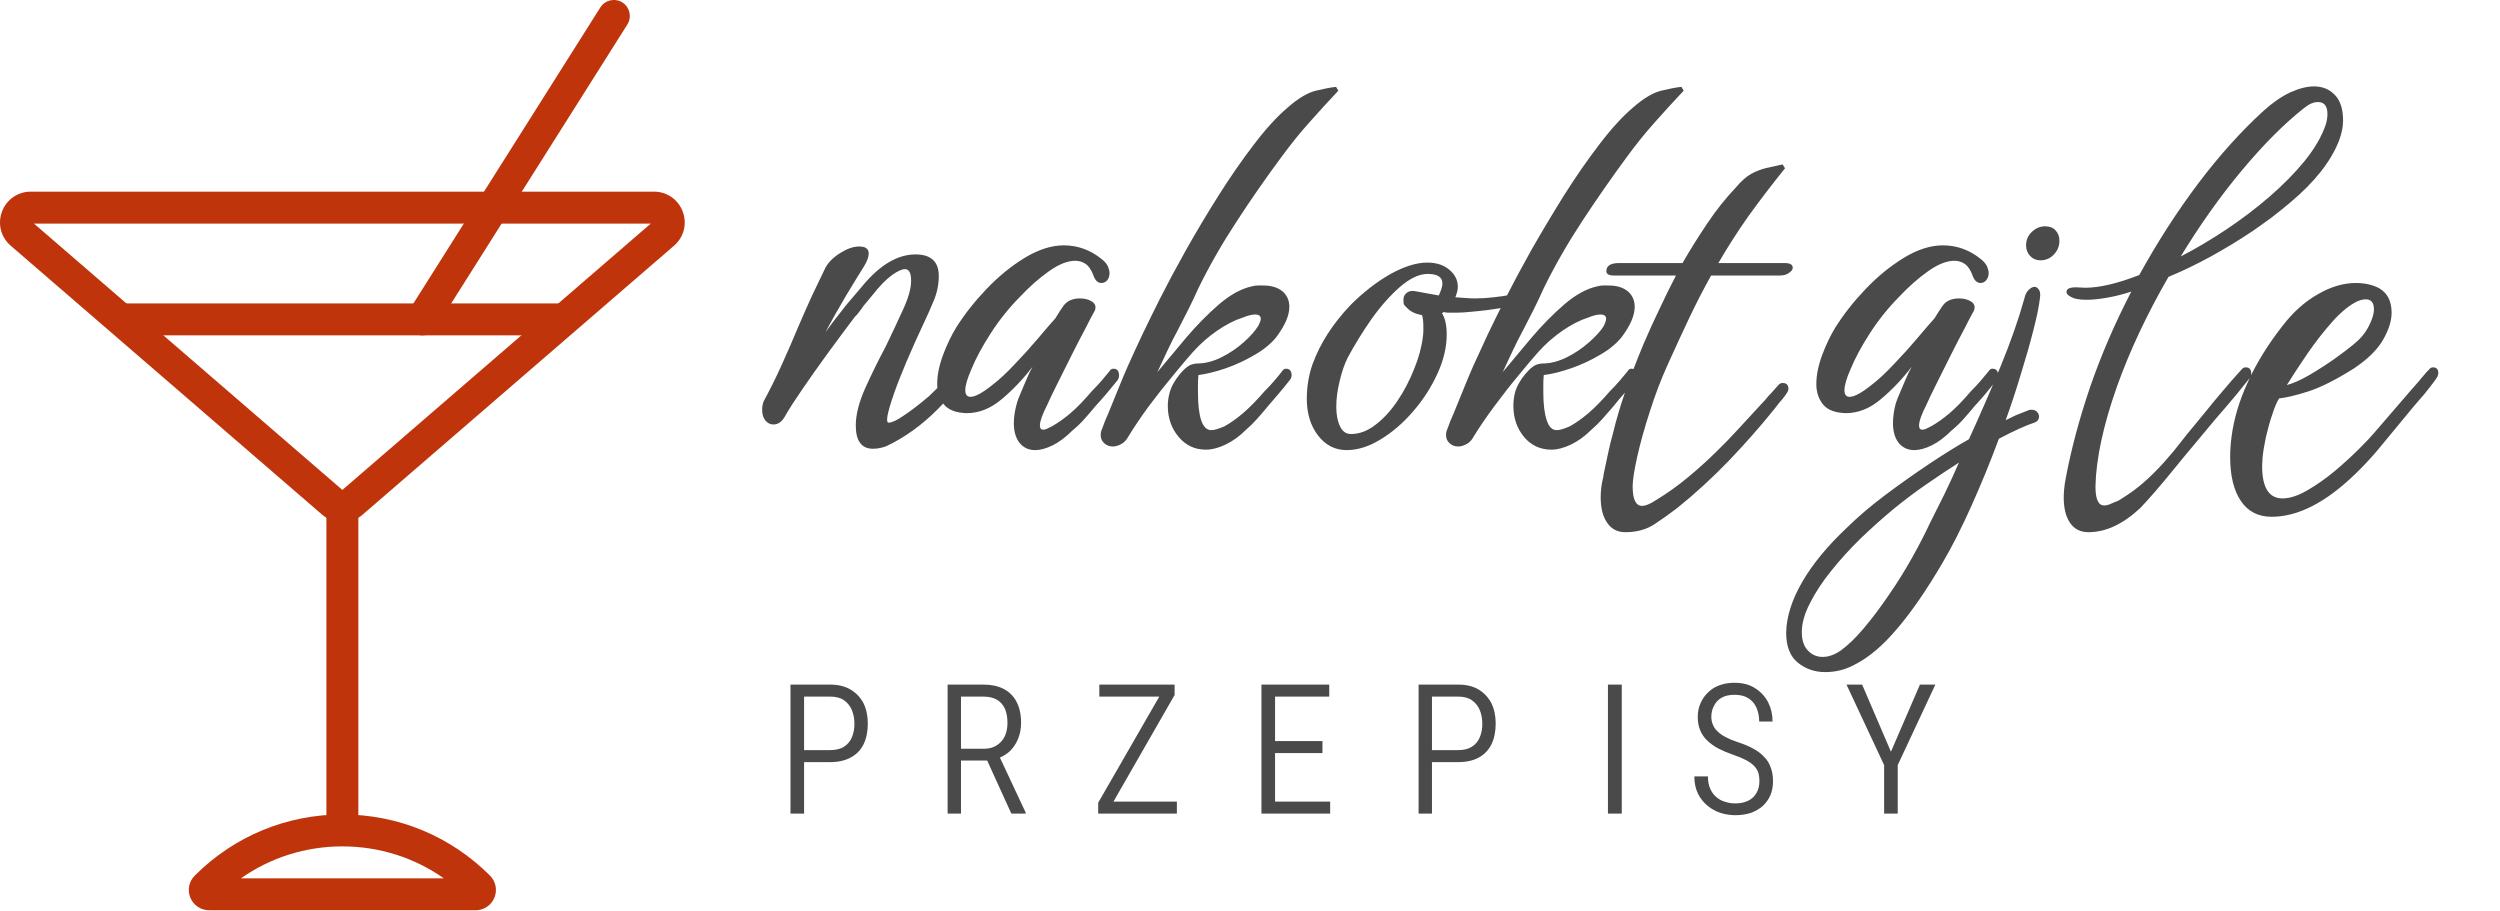 <?xml version="1.0" encoding="utf-8"?>
<svg viewBox="0 0 110.25 40.154" xmlns="http://www.w3.org/2000/svg">
  <defs/>
  <g id="layer1" transform="matrix(1, 0, 0, 1, -2.524, -1.815)">
    <g id="g226" transform="matrix(0.302, 0, 0, 0.302, 1.014, 1.815)">
      <g id="SvgjsG1908" featurekey="symbolFeature-0" transform="matrix(2.332,0,0,2.332,3.691,2.3604088e-4)" fill="#c0340c">
        <title id="title183">food-4</title>
        <desc id="desc185">Created with Sketch.</desc>
        <g stroke="none" stroke-width="1" fill="none" fill-rule="evenodd" id="g199">
          <g transform="translate(0,-1)" fill="#c0340c" id="g197">
            <path d="m 22,33.702 c -0.462,0 -0.909,-0.166 -1.259,-0.468 L 1.23,16.384 C 0.615,15.852 0.401,15.017 0.685,14.254 0.968,13.492 1.677,13 2.49,13 h 39.02 c 0.813,0 1.522,0.492 1.805,1.255 0.284,0.762 0.07,1.597 -0.546,2.129 l -19.51,16.85 C 22.909,33.536 22.462,33.702 22,33.702 Z M 2.688,15 22,31.679 41.312,15 Z" id="path187"/>
            <path d="m 21,33 h 2 v 20 h -2 z" id="path189"/>
            <path d="M 30.343,58 H 13.657 C 13.141,58 12.679,57.692 12.481,57.214 12.284,56.738 12.392,56.193 12.757,55.828 15.226,53.36 18.508,52 22,52 c 3.492,0 6.774,1.36 9.243,3.828 0.365,0.365 0.473,0.91 0.276,1.386 C 31.321,57.692 30.859,58 30.343,58 Z M 15.648,56 H 28.352 C 26.504,54.7 24.306,54 22,54 c -2.306,0 -4.504,0.7 -6.352,2 z" id="path191"/>
            <path d="m 8,20 h 28 v 2 H 8 Z" id="path193"/>
            <path d="m 26.999,22 c -0.183,0 -0.367,-0.05 -0.533,-0.155 -0.467,-0.295 -0.607,-0.912 -0.312,-1.379 l 12,-19 c 0.296,-0.467 0.913,-0.606 1.38,-0.312 0.467,0.295 0.607,0.913 0.312,1.38 l -12,19 C 27.655,21.835 27.331,22 26.999,22" id="path195"/>
          </g>
        </g>
      </g>
      <g id="SvgjsG1910" featurekey="sloganFeature-0" transform="matrix(1.47, 0, 0, 1.47, 137.26, 11.743)" fill="#4a4a4a"/>
    </g>
  </g>
  <path d="M 36.6 33.61 L 35.32 33.61 L 35.32 33.08 L 36.6 33.08 Q 36.99 33.08 37.22 32.93 Q 37.46 32.78 37.57 32.51 Q 37.68 32.25 37.68 31.92 Q 37.68 31.59 37.57 31.32 Q 37.46 31.05 37.22 30.88 Q 36.99 30.72 36.6 30.72 L 35.46 30.72 L 35.46 35.88 L 34.86 35.88 L 34.86 30.19 L 36.6 30.19 Q 37.14 30.19 37.51 30.41 Q 37.88 30.63 38.08 31.01 Q 38.27 31.4 38.27 31.91 Q 38.27 32.44 38.08 32.83 Q 37.89 33.21 37.51 33.41 Q 37.14 33.61 36.6 33.61 Z M 41.79 30.19 L 43.36 30.19 Q 43.89 30.19 44.26 30.38 Q 44.64 30.58 44.83 30.95 Q 45.03 31.33 45.03 31.88 Q 45.03 32.27 44.89 32.6 Q 44.75 32.93 44.51 33.15 Q 44.26 33.37 43.92 33.47 L 43.75 33.54 L 42.24 33.54 L 42.23 33.02 L 43.39 33.02 Q 43.74 33.02 43.97 32.86 Q 44.2 32.71 44.32 32.45 Q 44.43 32.19 44.43 31.88 Q 44.43 31.53 44.32 31.26 Q 44.2 31 43.97 30.86 Q 43.73 30.72 43.36 30.72 L 42.38 30.72 L 42.38 35.88 L 41.79 35.88 Z M 44.6 35.88 L 43.43 33.31 L 44.05 33.31 L 45.23 35.83 L 45.23 35.88 Z M 51.9 35.35 L 51.9 35.88 L 48.66 35.88 L 48.66 35.35 Z M 51.8 30.65 L 48.8 35.88 L 48.43 35.88 L 48.43 35.4 L 51.43 30.19 L 51.8 30.19 Z M 51.54 30.19 L 51.54 30.72 L 48.48 30.72 L 48.48 30.19 Z M 58.66 35.35 L 58.66 35.88 L 56.1 35.88 L 56.1 35.35 Z M 56.23 30.19 L 56.23 35.88 L 55.63 35.88 L 55.63 30.19 Z M 58.32 32.68 L 58.32 33.21 L 56.1 33.21 L 56.1 32.68 Z M 58.62 30.19 L 58.62 30.72 L 56.1 30.72 L 56.1 30.19 Z M 64.3 33.61 L 63.01 33.61 L 63.01 33.08 L 64.3 33.08 Q 64.68 33.08 64.91 32.93 Q 65.15 32.78 65.26 32.51 Q 65.37 32.25 65.37 31.92 Q 65.37 31.59 65.26 31.32 Q 65.15 31.05 64.91 30.88 Q 64.68 30.72 64.3 30.72 L 63.15 30.72 L 63.15 35.88 L 62.56 35.88 L 62.56 30.19 L 64.3 30.19 Q 64.84 30.19 65.21 30.41 Q 65.57 30.63 65.77 31.01 Q 65.96 31.4 65.96 31.91 Q 65.96 32.44 65.77 32.83 Q 65.58 33.21 65.21 33.41 Q 64.84 33.61 64.3 33.61 Z M 71.52 30.19 L 71.52 35.88 L 70.91 35.88 L 70.91 30.19 Z M 77.59 34.45 Q 77.59 34.24 77.54 34.07 Q 77.48 33.91 77.35 33.77 Q 77.22 33.64 77 33.52 Q 76.77 33.4 76.42 33.28 Q 76.07 33.16 75.78 33.01 Q 75.5 32.86 75.29 32.66 Q 75.09 32.47 74.98 32.21 Q 74.87 31.95 74.87 31.62 Q 74.87 31.29 74.99 31.02 Q 75.11 30.74 75.32 30.54 Q 75.53 30.33 75.83 30.22 Q 76.13 30.11 76.49 30.11 Q 77.03 30.11 77.4 30.35 Q 77.78 30.59 77.98 30.98 Q 78.17 31.36 78.17 31.82 L 77.58 31.82 Q 77.58 31.48 77.46 31.21 Q 77.34 30.94 77.1 30.79 Q 76.86 30.64 76.49 30.64 Q 76.15 30.64 75.92 30.77 Q 75.7 30.9 75.59 31.12 Q 75.47 31.34 75.47 31.61 Q 75.47 31.81 75.54 31.96 Q 75.6 32.12 75.74 32.25 Q 75.88 32.39 76.09 32.5 Q 76.31 32.62 76.61 32.72 Q 77.02 32.85 77.31 33.01 Q 77.61 33.17 77.8 33.38 Q 78 33.58 78.09 33.85 Q 78.19 34.11 78.19 34.45 Q 78.19 34.8 78.07 35.08 Q 77.95 35.35 77.73 35.55 Q 77.51 35.74 77.21 35.85 Q 76.9 35.95 76.52 35.95 Q 76.2 35.95 75.88 35.85 Q 75.56 35.75 75.3 35.53 Q 75.04 35.32 74.88 35 Q 74.72 34.67 74.72 34.24 L 75.32 34.24 Q 75.32 34.56 75.42 34.78 Q 75.52 35.01 75.69 35.15 Q 75.86 35.3 76.08 35.36 Q 76.29 35.43 76.52 35.43 Q 76.86 35.43 77.1 35.31 Q 77.34 35.19 77.46 34.97 Q 77.59 34.75 77.59 34.45 Z M 82.12 30.19 L 83.39 33.15 L 84.67 30.19 L 85.35 30.19 L 83.69 33.74 L 83.69 35.88 L 83.09 35.88 L 83.09 33.74 L 81.43 30.19 Z" style="fill: rgb(74, 74, 74); text-transform: uppercase;"/>
  <path d="M 38.5 19.79 Q 37.74 19.79 37.74 18.76 Q 37.74 18.05 38.16 17.11 Q 38.58 16.18 39.07 15.26 Q 39.49 14.39 39.83 13.64 Q 40.18 12.88 40.18 12.38 Q 40.18 11.87 39.91 11.87 Q 39.7 11.87 39.34 12.13 Q 38.96 12.4 38.48 13.01 L 38.08 13.49 Q 38 13.62 37.9 13.74 Q 37.81 13.87 37.7 13.97 Q 37.11 14.75 36.49 15.6 Q 35.87 16.45 35.38 17.17 Q 34.89 17.88 34.64 18.32 Q 34.43 18.72 34.11 18.72 Q 33.9 18.72 33.75 18.54 Q 33.61 18.36 33.61 18.07 Q 33.61 17.9 33.67 17.71 Q 34.09 16.94 34.47 16.1 Q 34.85 15.26 35.2 14.42 Q 35.5 13.72 35.8 13.06 Q 36.11 12.4 36.4 11.81 Q 36.59 11.45 37.05 11.16 Q 37.51 10.87 37.89 10.87 Q 38.31 10.87 38.31 11.18 Q 38.31 11.41 38.1 11.75 Q 37.81 12.21 37.31 13.04 Q 36.82 13.87 36.4 14.65 Q 36.59 14.39 36.82 14.09 Q 37.05 13.79 37.32 13.45 L 38 12.65 Q 38.6 11.92 39.19 11.57 Q 39.78 11.22 40.37 11.22 Q 41.4 11.22 41.4 12.17 Q 41.4 12.74 41.17 13.28 Q 40.94 13.83 40.79 14.14 Q 39.84 16.16 39.41 17.4 Q 38.98 18.64 39.19 18.64 Q 39.4 18.64 39.85 18.33 Q 40.31 18.03 40.96 17.48 Q 41.29 17.17 41.63 16.81 Q 41.96 16.45 42.32 16.03 Q 42.47 15.86 42.59 15.86 Q 42.74 15.86 42.74 16.1 Q 42.74 16.33 42.59 16.56 Q 42.47 16.77 42.19 17.11 Q 41.9 17.46 41.61 17.78 Q 40.58 18.89 39.4 19.52 Q 39.21 19.62 39.08 19.68 Q 38.94 19.73 38.84 19.75 Q 38.75 19.77 38.68 19.78 Q 38.6 19.79 38.5 19.79 Z M 45.65 19.85 Q 45.23 19.85 44.97 19.54 Q 44.71 19.22 44.71 18.66 Q 44.71 18.26 44.84 17.8 Q 44.88 17.63 45.06 17.22 Q 45.23 16.81 45.42 16.39 Q 45.49 16.28 45.53 16.18 Q 44.92 16.98 44.18 17.6 Q 43.45 18.22 42.63 18.22 Q 41.92 18.2 41.62 17.83 Q 41.33 17.46 41.33 16.94 Q 41.33 16.35 41.59 15.65 Q 41.85 14.96 42.17 14.44 Q 42.71 13.58 43.5 12.75 Q 44.29 11.92 45.19 11.37 Q 46.1 10.82 46.91 10.82 Q 47.84 10.82 48.59 11.43 Q 48.78 11.58 48.86 11.75 Q 48.93 11.92 48.93 12.04 Q 48.93 12.23 48.83 12.36 Q 48.72 12.48 48.57 12.48 Q 48.34 12.48 48.22 12.15 Q 48.09 11.79 47.88 11.64 Q 47.67 11.5 47.42 11.5 Q 46.91 11.5 46.26 11.96 Q 45.61 12.42 44.98 13.09 Q 44.25 13.83 43.69 14.7 Q 43.13 15.57 42.84 16.28 Q 42.57 16.89 42.57 17.21 Q 42.57 17.5 42.8 17.5 Q 43.11 17.5 43.76 16.98 Q 44.23 16.62 44.76 16.05 Q 45.3 15.49 45.78 14.92 Q 46.26 14.35 46.54 14.04 Q 46.64 13.87 46.74 13.72 Q 46.83 13.58 46.91 13.47 Q 47.15 13.16 47.63 13.16 Q 47.94 13.16 48.16 13.3 Q 48.38 13.45 48.28 13.7 Q 48.22 13.81 48.11 14.01 Q 48.01 14.21 47.86 14.5 Q 47.59 15 47.25 15.68 Q 46.91 16.35 46.62 16.94 Q 46.33 17.52 46.18 17.86 Q 45.86 18.49 45.86 18.76 Q 45.86 18.95 46.01 18.95 Q 46.07 18.95 46.17 18.91 Q 46.26 18.87 46.39 18.8 Q 46.77 18.59 47.21 18.22 Q 47.65 17.84 48.15 17.25 Q 48.38 17.02 48.57 16.8 Q 48.76 16.58 48.93 16.37 Q 48.99 16.26 49.1 16.26 Q 49.35 16.26 49.35 16.56 Q 49.35 16.7 49.25 16.81 Q 49.01 17.1 48.78 17.38 Q 48.55 17.65 48.3 17.92 Q 48.07 18.2 47.83 18.47 Q 47.59 18.74 47.31 18.97 Q 46.85 19.43 46.42 19.64 Q 45.99 19.85 45.65 19.85 Z M 53.18 19.83 Q 52.45 19.83 51.98 19.27 Q 51.5 18.7 51.5 17.9 Q 51.5 17.63 51.57 17.36 Q 51.67 16.94 52.03 16.5 Q 52.39 16.07 52.66 16.05 Q 52.7 16.03 52.79 16.03 Q 53.31 16.03 53.86 15.76 Q 54.4 15.49 54.84 15.1 Q 55.28 14.71 55.49 14.37 Q 55.6 14.16 55.6 14.06 Q 55.6 13.87 55.35 13.87 Q 55.14 13.87 54.82 14 Q 54.26 14.18 53.68 14.58 Q 53.1 14.98 52.62 15.51 Q 52.28 15.89 51.74 16.55 Q 51.19 17.21 50.65 17.93 Q 50.12 18.66 49.76 19.25 Q 49.64 19.48 49.45 19.58 Q 49.26 19.69 49.07 19.69 Q 48.86 19.69 48.7 19.55 Q 48.54 19.41 48.54 19.18 Q 48.54 19.04 48.61 18.89 Q 48.67 18.74 48.73 18.57 Q 48.8 18.41 48.88 18.22 Q 49.11 17.67 49.34 17.09 Q 49.57 16.52 49.74 16.14 Q 50.03 15.49 50.37 14.77 Q 50.71 14.06 51.15 13.18 Q 51.63 12.23 52.3 11.03 Q 52.97 9.84 53.74 8.62 Q 54.51 7.4 55.3 6.37 Q 56.08 5.34 56.8 4.73 Q 57.49 4.13 58.03 4 Q 58.56 3.87 58.92 3.83 L 59.02 4 Q 58.37 4.69 57.75 5.39 Q 57.13 6.08 56.5 6.94 Q 55.49 8.3 54.54 9.76 Q 53.58 11.22 52.85 12.71 Q 52.64 13.18 52.41 13.64 Q 52.18 14.1 51.95 14.54 Q 51.69 15.02 51.47 15.49 Q 51.25 15.95 51.04 16.41 Q 51.63 15.7 52.32 14.88 Q 53.02 14.06 53.76 13.42 Q 54.51 12.78 55.2 12.63 Q 55.35 12.59 55.46 12.59 Q 55.58 12.59 55.7 12.59 Q 56.25 12.59 56.56 12.85 Q 56.86 13.11 56.86 13.53 Q 56.86 14.1 56.29 14.86 Q 55.94 15.3 55.33 15.65 Q 54.72 16.01 54.06 16.24 Q 53.39 16.47 52.85 16.54 Q 52.83 16.75 52.83 16.94 Q 52.83 17.12 52.83 17.29 Q 52.83 18.09 52.97 18.53 Q 53.12 18.97 53.42 18.97 Q 53.6 18.97 54 18.8 Q 54.38 18.59 54.82 18.22 Q 55.26 17.84 55.77 17.25 Q 56 17.02 56.19 16.8 Q 56.38 16.58 56.54 16.37 Q 56.61 16.26 56.71 16.26 Q 56.96 16.26 56.96 16.56 Q 56.96 16.68 56.84 16.81 Q 56.63 17.08 56.39 17.36 Q 56.15 17.63 55.91 17.92 Q 55.68 18.2 55.44 18.47 Q 55.2 18.74 54.93 18.97 Q 54.53 19.37 54.06 19.6 Q 53.58 19.83 53.18 19.83 Z M 59.39 19.85 Q 58.62 19.85 58.12 19.2 Q 57.63 18.55 57.63 17.59 Q 57.63 16.79 57.88 16.07 Q 58.38 14.69 59.56 13.45 Q 60.4 12.61 61.31 12.09 Q 62.23 11.58 62.94 11.58 Q 63.55 11.58 63.92 11.9 Q 64.29 12.21 64.29 12.65 Q 64.29 12.84 64.18 13.11 Q 64.41 13.13 64.62 13.14 Q 64.83 13.16 65.04 13.16 Q 65.46 13.16 65.87 13.11 Q 66.28 13.07 66.66 12.99 L 66.76 12.99 Q 67.04 12.99 67.04 13.18 Q 67.04 13.32 66.78 13.43 Q 66.57 13.51 66.1 13.6 Q 65.63 13.68 65.09 13.73 Q 64.56 13.79 64.14 13.79 Q 63.99 13.79 63.88 13.79 Q 63.76 13.79 63.68 13.76 L 63.59 13.81 Q 63.8 14.14 63.8 14.75 Q 63.8 15.59 63.39 16.48 Q 62.98 17.38 62.32 18.14 Q 61.66 18.91 60.88 19.38 Q 60.11 19.85 59.39 19.85 Z M 59.58 19.14 Q 60.13 19.14 60.65 18.74 Q 61.18 18.34 61.62 17.69 Q 62.06 17.04 62.36 16.28 Q 62.67 15.53 62.75 14.84 Q 62.77 14.71 62.77 14.59 Q 62.77 14.48 62.77 14.39 Q 62.77 14.08 62.71 13.89 L 62.67 13.89 Q 62.4 13.83 62.27 13.75 Q 62.14 13.68 62.02 13.55 L 62 13.53 Q 61.91 13.45 61.9 13.38 Q 61.89 13.3 61.89 13.22 Q 61.89 13.03 62.04 12.91 Q 62.19 12.8 62.4 12.84 L 63.45 13.03 Q 63.61 12.69 63.61 12.5 Q 63.61 12.08 62.96 12.08 Q 62.4 12.08 61.73 12.66 Q 61.07 13.24 60.47 14.09 Q 59.88 14.94 59.43 15.78 Q 59.22 16.2 59.08 16.8 Q 58.93 17.4 58.93 17.94 Q 58.93 18.45 59.09 18.79 Q 59.25 19.14 59.58 19.14 Z M 68.42 19.83 Q 67.68 19.83 67.21 19.27 Q 66.74 18.7 66.74 17.9 Q 66.74 17.63 66.8 17.36 Q 66.9 16.94 67.26 16.5 Q 67.62 16.07 67.89 16.05 Q 67.93 16.03 68.02 16.03 Q 68.54 16.03 69.09 15.76 Q 69.63 15.49 70.07 15.1 Q 70.52 14.71 70.73 14.37 Q 70.83 14.16 70.83 14.06 Q 70.83 13.87 70.58 13.87 Q 70.37 13.87 70.05 14 Q 69.49 14.18 68.91 14.58 Q 68.33 14.98 67.85 15.51 Q 67.51 15.89 66.97 16.55 Q 66.42 17.21 65.89 17.93 Q 65.35 18.66 64.99 19.25 Q 64.87 19.48 64.68 19.58 Q 64.49 19.69 64.3 19.69 Q 64.09 19.69 63.93 19.55 Q 63.77 19.41 63.77 19.18 Q 63.77 19.04 63.84 18.89 Q 63.9 18.74 63.96 18.57 Q 64.03 18.41 64.11 18.22 Q 64.34 17.67 64.57 17.09 Q 64.8 16.52 64.97 16.14 Q 65.27 15.49 65.6 14.77 Q 65.94 14.06 66.38 13.18 Q 66.86 12.23 67.53 11.03 Q 68.21 9.84 68.97 8.62 Q 69.74 7.4 70.53 6.37 Q 71.31 5.34 72.03 4.73 Q 72.72 4.13 73.26 4 Q 73.79 3.87 74.15 3.83 L 74.25 4 Q 73.6 4.69 72.98 5.39 Q 72.36 6.08 71.73 6.94 Q 70.73 8.3 69.77 9.76 Q 68.81 11.22 68.08 12.71 Q 67.87 13.18 67.64 13.64 Q 67.41 14.1 67.18 14.54 Q 66.92 15.02 66.7 15.49 Q 66.48 15.95 66.27 16.41 Q 66.86 15.7 67.55 14.88 Q 68.25 14.06 68.99 13.42 Q 69.74 12.78 70.43 12.63 Q 70.58 12.59 70.69 12.59 Q 70.81 12.59 70.94 12.59 Q 71.48 12.59 71.79 12.85 Q 72.09 13.11 72.09 13.53 Q 72.09 14.1 71.52 14.86 Q 71.17 15.3 70.56 15.65 Q 69.95 16.01 69.29 16.24 Q 68.63 16.47 68.08 16.54 Q 68.06 16.75 68.06 16.94 Q 68.06 17.12 68.06 17.29 Q 68.06 18.09 68.21 18.53 Q 68.35 18.97 68.65 18.97 Q 68.84 18.97 69.23 18.8 Q 69.61 18.59 70.05 18.22 Q 70.49 17.84 71 17.25 Q 71.23 17.02 71.42 16.8 Q 71.61 16.58 71.78 16.37 Q 71.84 16.26 71.94 16.26 Q 72.2 16.26 72.2 16.56 Q 72.2 16.68 72.07 16.81 Q 71.86 17.08 71.62 17.36 Q 71.38 17.63 71.15 17.92 Q 70.91 18.2 70.67 18.47 Q 70.43 18.74 70.16 18.97 Q 69.76 19.37 69.29 19.6 Q 68.81 19.83 68.42 19.83 Z M 71.68 23.47 Q 71.16 23.47 70.88 23.06 Q 70.59 22.65 70.59 21.93 Q 70.59 21.77 70.61 21.56 Q 70.63 21.35 70.68 21.14 Q 70.7 21.09 70.71 21 Q 70.72 20.9 70.74 20.82 Q 70.8 20.51 70.91 20.02 Q 71.01 19.54 71.14 19.08 Q 71.33 18.28 71.67 17.28 Q 72.02 16.28 72.48 15.17 Q 72.84 14.33 73.2 13.59 Q 73.55 12.84 73.91 12.15 L 71.18 12.15 Q 70.84 12.15 70.84 11.96 Q 70.84 11.6 71.41 11.6 L 74.2 11.6 Q 74.73 10.68 75.3 9.84 Q 75.86 9 76.54 8.28 Q 76.91 7.84 77.24 7.66 Q 77.56 7.49 77.89 7.41 Q 78.22 7.34 78.61 7.25 L 78.72 7.42 Q 77.82 8.54 77.1 9.54 Q 76.39 10.55 75.78 11.6 L 78.7 11.6 Q 79.06 11.6 79.06 11.81 Q 79.06 11.92 78.9 12.03 Q 78.74 12.15 78.49 12.15 L 75.46 12.15 Q 74.98 13.01 74.52 13.97 Q 74.06 14.94 73.55 16.07 Q 73.11 17.04 72.76 18.14 Q 72.4 19.25 72.2 20.15 Q 72 21.05 72 21.45 Q 72 22.31 72.42 22.31 Q 72.63 22.31 72.99 22.08 Q 73.81 21.58 74.45 21.04 Q 75.09 20.51 75.67 19.94 Q 76.09 19.54 76.66 18.92 Q 77.23 18.3 77.71 17.78 Q 77.82 17.67 77.9 17.57 Q 77.98 17.46 78.07 17.38 L 78.43 16.98 Q 78.51 16.89 78.61 16.89 Q 78.87 16.89 78.87 17.15 Q 78.87 17.25 78.74 17.42 Q 78.61 17.61 78.49 17.73 L 78.24 18.05 Q 77.33 19.18 76.24 20.32 Q 75.15 21.45 73.97 22.4 Q 73.49 22.77 72.96 23.12 Q 72.42 23.47 71.68 23.47 Z M 84.42 19.85 Q 84 19.85 83.74 19.54 Q 83.48 19.22 83.48 18.66 Q 83.48 18.26 83.6 17.8 Q 83.65 17.63 83.83 17.22 Q 84 16.81 84.19 16.39 Q 84.26 16.28 84.3 16.18 Q 83.69 16.98 82.95 17.6 Q 82.22 18.22 81.4 18.22 Q 80.69 18.2 80.39 17.83 Q 80.1 17.46 80.1 16.94 Q 80.1 16.35 80.36 15.65 Q 80.62 14.96 80.94 14.44 Q 81.48 13.58 82.27 12.75 Q 83.06 11.92 83.96 11.37 Q 84.86 10.82 85.68 10.82 Q 86.61 10.82 87.36 11.43 Q 87.55 11.58 87.63 11.75 Q 87.7 11.92 87.7 12.04 Q 87.7 12.23 87.59 12.36 Q 87.49 12.48 87.34 12.48 Q 87.11 12.48 86.99 12.15 Q 86.86 11.79 86.65 11.64 Q 86.44 11.5 86.19 11.5 Q 85.68 11.5 85.03 11.96 Q 84.38 12.42 83.75 13.09 Q 83.02 13.83 82.46 14.7 Q 81.9 15.57 81.61 16.28 Q 81.34 16.89 81.34 17.21 Q 81.34 17.5 81.57 17.5 Q 81.88 17.5 82.53 16.98 Q 83 16.62 83.53 16.05 Q 84.07 15.49 84.55 14.92 Q 85.03 14.35 85.31 14.04 Q 85.41 13.87 85.51 13.72 Q 85.6 13.58 85.68 13.47 Q 85.91 13.16 86.4 13.16 Q 86.71 13.16 86.93 13.3 Q 87.15 13.45 87.05 13.7 Q 86.99 13.81 86.88 14.01 Q 86.78 14.21 86.63 14.5 Q 86.36 15 86.02 15.68 Q 85.68 16.35 85.39 16.94 Q 85.1 17.52 84.95 17.86 Q 84.63 18.49 84.63 18.76 Q 84.63 18.95 84.78 18.95 Q 84.84 18.95 84.94 18.91 Q 85.03 18.87 85.16 18.8 Q 85.54 18.59 85.98 18.22 Q 86.42 17.84 86.92 17.25 Q 87.15 17.02 87.34 16.8 Q 87.53 16.58 87.7 16.37 Q 87.76 16.26 87.87 16.26 Q 88.12 16.26 88.12 16.56 Q 88.12 16.7 88.01 16.81 Q 87.78 17.1 87.55 17.38 Q 87.32 17.65 87.07 17.92 Q 86.84 18.2 86.6 18.47 Q 86.36 18.74 86.08 18.97 Q 85.62 19.43 85.19 19.64 Q 84.76 19.85 84.42 19.85 Z M 89.98 11.48 Q 89.71 11.48 89.53 11.29 Q 89.35 11.1 89.35 10.82 Q 89.35 10.47 89.6 10.23 Q 89.86 9.98 90.19 9.98 Q 90.49 9.98 90.65 10.16 Q 90.82 10.34 90.82 10.61 Q 90.82 10.97 90.58 11.22 Q 90.34 11.48 89.98 11.48 Z M 80.49 29.64 Q 79.8 29.64 79.28 29.22 Q 78.77 28.8 78.77 27.9 Q 78.79 26.85 79.48 25.66 Q 80.17 24.47 81.46 23.26 Q 82.15 22.58 83.1 21.86 Q 84.06 21.14 85.06 20.47 Q 86.05 19.81 86.83 19.37 Q 87.57 17.75 88.23 16.15 Q 88.89 14.54 89.27 13.18 Q 89.33 12.9 89.47 12.78 Q 89.6 12.65 89.73 12.65 Q 89.83 12.65 89.92 12.78 Q 90 12.9 89.96 13.16 Q 89.9 13.68 89.67 14.57 Q 89.44 15.47 89.12 16.5 Q 88.81 17.54 88.45 18.53 Q 88.57 18.47 88.7 18.41 Q 88.83 18.34 88.93 18.3 L 89.46 18.09 Q 89.5 18.07 89.58 18.07 Q 89.75 18.07 89.83 18.16 Q 89.92 18.26 89.92 18.36 Q 89.92 18.57 89.71 18.64 Q 89.46 18.72 89.06 18.9 Q 88.66 19.08 88.15 19.35 Q 87.59 20.86 86.94 22.31 Q 86.29 23.76 85.66 24.83 Q 84.61 26.62 83.66 27.73 Q 82.72 28.84 81.81 29.3 Q 81.2 29.64 80.49 29.64 Z M 80.38 28.97 Q 80.76 28.97 81.16 28.7 Q 81.64 28.36 82.19 27.71 Q 82.74 27.06 83.29 26.25 Q 83.85 25.44 84.32 24.6 Q 84.79 23.76 85.11 23.07 Q 85.42 22.46 85.75 21.79 Q 86.08 21.11 86.39 20.4 Q 85.7 20.84 84.95 21.36 Q 84.21 21.87 83.49 22.46 Q 82.78 23.05 82.06 23.74 Q 81.35 24.43 80.76 25.17 Q 80.17 25.9 79.82 26.6 Q 79.46 27.29 79.46 27.88 Q 79.46 28.4 79.72 28.68 Q 79.99 28.97 80.38 28.97 Z M 92.1 23.47 Q 91.57 23.47 91.29 23.06 Q 91.01 22.65 91.01 21.93 Q 91.01 21.77 91.03 21.56 Q 91.05 21.35 91.09 21.14 Q 91.45 19.2 92.17 17.08 Q 92.9 14.96 93.99 12.86 Q 93.4 13.05 92.91 13.13 Q 92.41 13.22 92.01 13.22 Q 91.55 13.22 91.34 13.1 Q 91.13 12.99 91.13 12.88 Q 91.13 12.67 91.55 12.67 Q 91.66 12.67 91.76 12.68 Q 91.87 12.69 91.95 12.69 Q 92.9 12.69 94.34 12.13 Q 95.56 9.92 96.95 8.08 Q 98.33 6.25 99.83 4.88 Q 100.43 4.34 101.01 4.07 Q 101.59 3.81 102.05 3.81 Q 102.6 3.81 102.96 4.18 Q 103.33 4.55 103.33 5.32 Q 103.33 5.74 103.14 6.23 Q 102.6 7.59 101 8.93 Q 100.6 9.27 100.18 9.59 Q 99.76 9.9 99.34 10.19 Q 98.46 10.78 97.5 11.31 Q 96.55 11.83 95.63 12.21 Q 94.2 14.69 93.36 17.04 Q 92.45 19.62 92.41 21.45 Q 92.41 22.29 92.79 22.29 Q 92.92 22.29 93.06 22.23 Q 93.21 22.16 93.42 22.08 Q 94.05 21.7 94.51 21.3 Q 94.97 20.9 95.44 20.38 Q 95.6 20.19 95.87 19.88 Q 96.13 19.56 96.44 19.16 Q 96.82 18.7 97.23 18.2 Q 97.64 17.69 98 17.27 Q 98.42 16.77 98.84 16.31 Q 98.92 16.2 99.03 16.2 Q 99.28 16.2 99.28 16.47 Q 99.28 16.62 99.15 16.75 Q 98.92 17.04 98.66 17.36 Q 98.4 17.67 98.17 17.94 Q 98.04 18.09 97.67 18.52 Q 97.31 18.95 96.82 19.54 Q 96.38 20.06 95.91 20.64 Q 95.44 21.22 95.04 21.68 Q 94.64 22.14 94.39 22.4 Q 93.25 23.47 92.1 23.47 Z M 101.59 4.78 Q 100.29 5.81 98.87 7.51 Q 97.45 9.21 96.17 11.31 Q 97.16 10.8 98.18 10.12 Q 99.2 9.44 100.1 8.66 Q 101 7.88 101.65 7.08 Q 102.3 6.27 102.56 5.51 Q 102.64 5.26 102.64 5.03 Q 102.64 4.5 102.22 4.5 Q 101.93 4.5 101.59 4.78 Z M 100.18 22.79 Q 99.29 22.79 98.82 22.09 Q 98.35 21.39 98.35 20.15 Q 98.35 19.73 98.41 19.27 Q 98.56 18.09 99.13 16.85 Q 99.69 15.61 100.66 14.37 Q 101.35 13.47 102.21 12.98 Q 103.07 12.48 103.89 12.48 Q 104.48 12.48 104.92 12.71 Q 105.47 13.03 105.47 13.79 Q 105.47 14.33 105.09 14.99 Q 104.71 15.65 103.79 16.26 Q 102.61 17 101.8 17.26 Q 100.99 17.52 100.51 17.57 Q 100.36 17.8 100.21 18.27 Q 100.05 18.74 99.93 19.26 Q 99.82 19.77 99.78 20.17 Q 99.78 20.25 99.77 20.35 Q 99.76 20.44 99.76 20.55 Q 99.76 21.98 100.66 21.98 Q 101.14 21.98 101.76 21.62 Q 102.38 21.26 102.98 20.76 Q 103.58 20.25 104.05 19.78 Q 104.52 19.31 104.71 19.08 L 106.27 17.27 L 106.69 16.79 Q 106.79 16.66 106.9 16.54 Q 107 16.41 107.11 16.31 Q 107.19 16.2 107.29 16.2 Q 107.53 16.2 107.53 16.45 Q 107.53 16.58 107.4 16.75 Q 107.19 17.04 106.93 17.36 Q 106.66 17.67 106.43 17.94 L 105.72 18.8 Q 105.3 19.31 104.82 19.89 Q 104.33 20.46 103.87 20.9 Q 101.92 22.79 100.18 22.79 Z M 100.85 16.98 Q 101.27 16.87 101.84 16.54 Q 102.42 16.2 102.96 15.82 Q 103.49 15.44 103.79 15.19 Q 104.23 14.84 104.46 14.39 Q 104.69 13.95 104.69 13.64 Q 104.69 13.2 104.33 13.2 Q 104.17 13.2 103.98 13.28 Q 103.47 13.51 102.88 14.16 Q 102.3 14.81 101.76 15.59 Q 101.23 16.37 100.85 16.98 Z" style="fill: rgb(74, 74, 74);"/>
</svg>